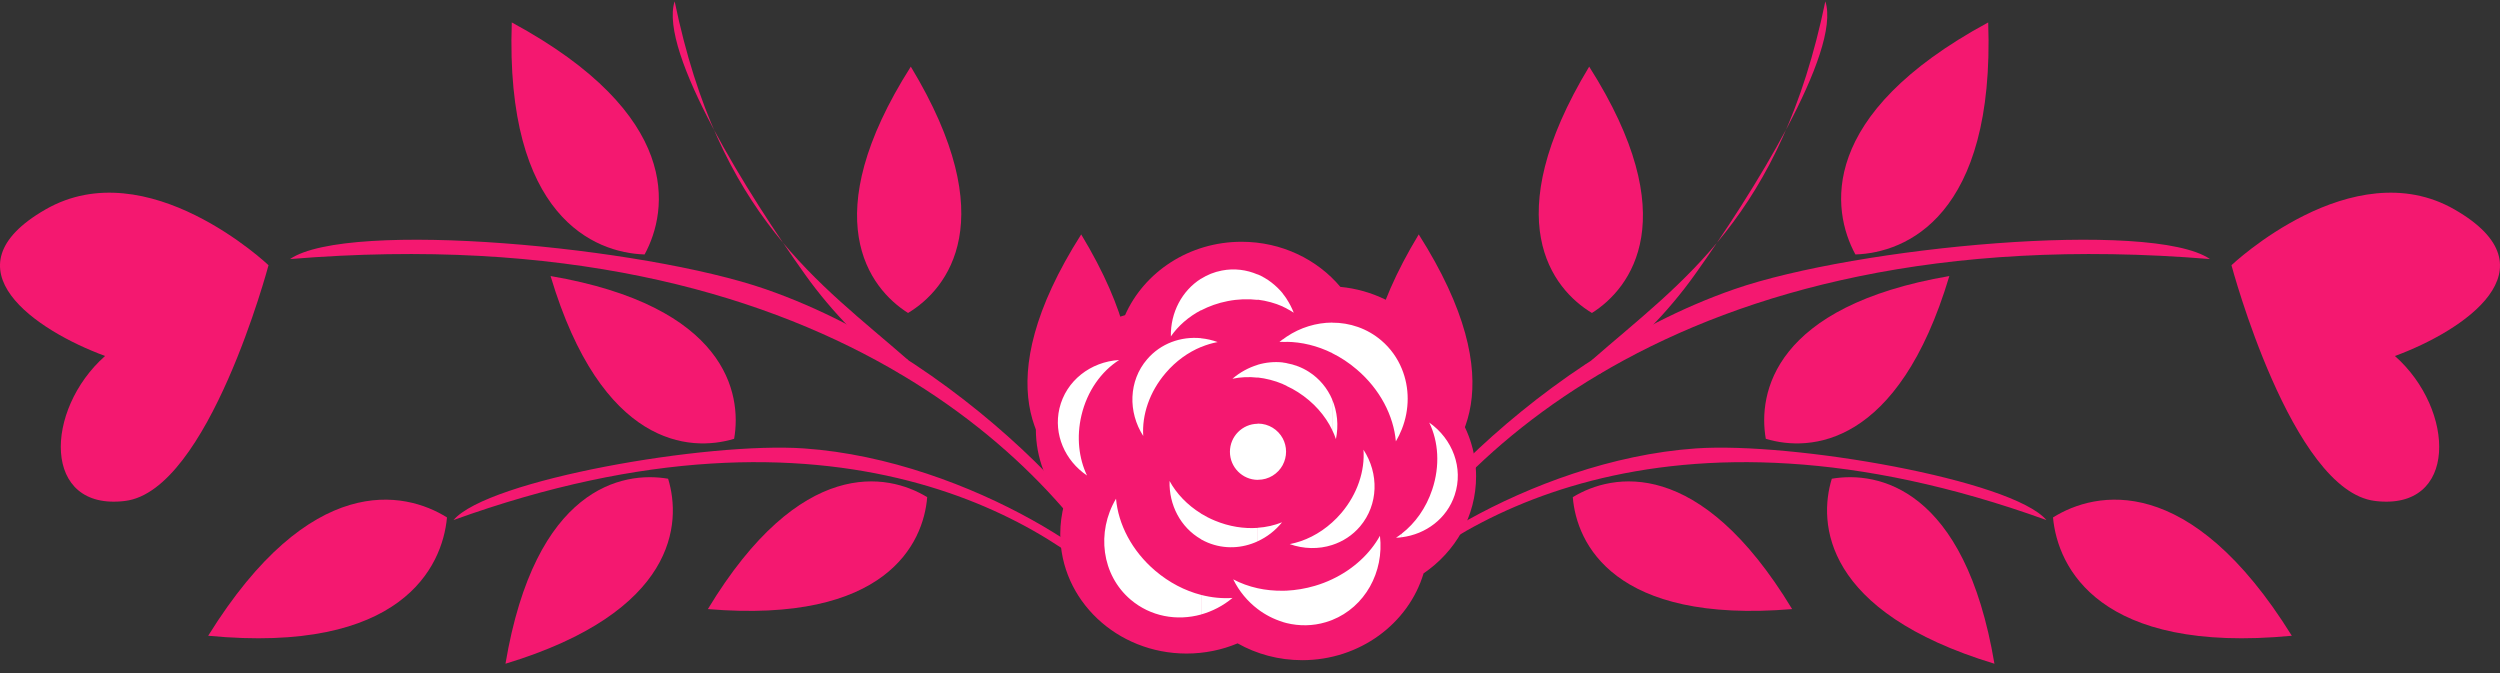 <svg width="234" height="63" viewBox="0 0 234 63" fill="none" xmlns="http://www.w3.org/2000/svg">
<rect x="0" y="0" width="234" height="63" fill="#333333" stroke="none"/>
<path fill-rule="evenodd" clip-rule="evenodd" d="M27.146 24.248C77.894 20.088 99.536 44.544 105.857 56.761C107.377 53.093 91.558 33.977 71.67 27.07C60.237 23.099 32.59 20.519 27.146 24.248Z" fill="#F41870"/>
<path fill-rule="evenodd" clip-rule="evenodd" d="M60.335 23.817C55.624 23.666 47.268 20.262 47.903 2.099C63.882 10.745 62.589 19.672 60.335 23.817Z" fill="#F41870"/>
<path fill-rule="evenodd" clip-rule="evenodd" d="M42.436 48.682C78.385 35.686 98.87 49.151 105.857 56.761C106.236 53.804 91.021 43.069 75.255 41.972C66.195 41.345 45.65 44.908 42.444 48.682H42.436Z" fill="#F41870"/>
<path fill-rule="evenodd" clip-rule="evenodd" d="M63.148 0.125C67.337 20.353 76.593 26.344 85.032 33.727L84.306 35.028C81.047 32.396 77.909 29.271 75.376 25.724C70.097 18.333 61.62 4.838 63.148 0.125Z" fill="#F41870"/>
<path fill-rule="evenodd" clip-rule="evenodd" d="M41.839 48.433C41.408 53.115 37.521 61.232 19.486 59.507C29.044 44.113 37.854 45.936 41.839 48.433Z" fill="#F41870"/>
<path fill-rule="evenodd" clip-rule="evenodd" d="M62.535 44.809C63.813 48.962 63.33 57.268 47.313 62.125C50.089 45.611 58.255 44.075 62.535 44.809Z" fill="#F41870"/>
<path fill-rule="evenodd" clip-rule="evenodd" d="M68.714 41.072C69.462 36.806 67.965 28.659 51.533 25.837C56.312 41.821 64.577 42.328 68.714 41.072Z" fill="#F41870"/>
<path fill-rule="evenodd" clip-rule="evenodd" d="M86.786 46.534C86.439 50.868 82.937 58.403 66.256 57.011C74.922 42.684 83.081 44.272 86.786 46.534Z" fill="#F41870"/>
<path fill-rule="evenodd" clip-rule="evenodd" d="M100.95 44.998C104.678 42.759 109.865 36.269 101.199 21.941C92.223 36.072 97.275 42.684 100.95 44.998Z" fill="#F41870"/>
<path fill-rule="evenodd" clip-rule="evenodd" d="M84.994 29.294C88.722 27.055 93.917 20.564 85.251 6.237C76.275 20.368 81.319 26.979 84.994 29.294Z" fill="#F41870"/>
<path fill-rule="evenodd" clip-rule="evenodd" d="M9.829 33.326C4.15 38.364 3.893 47.85 11.705 46.889C19.516 45.936 25.134 24.823 25.134 24.823C25.134 24.823 13.829 14.097 4.249 19.611C-5.34 25.126 3.409 30.958 9.837 33.319L9.829 33.326Z" fill="#F41870"/>
<path fill-rule="evenodd" clip-rule="evenodd" d="M206.854 24.248C156.106 20.088 134.464 44.544 128.142 56.761C126.63 53.093 142.442 33.977 162.329 27.07C173.763 23.099 201.409 20.519 206.854 24.248Z" fill="#F41870"/>
<path fill-rule="evenodd" clip-rule="evenodd" d="M173.665 23.817C178.376 23.666 186.732 20.262 186.096 2.099C170.111 10.745 171.411 19.672 173.665 23.817Z" fill="#F41870"/>
<path fill-rule="evenodd" clip-rule="evenodd" d="M191.556 48.682C155.607 35.686 135.122 49.151 128.135 56.761C127.757 53.804 142.971 43.069 158.738 41.972C167.797 41.345 188.342 44.908 191.549 48.682H191.556Z" fill="#F41870"/>
<path fill-rule="evenodd" clip-rule="evenodd" d="M170.852 0.125C166.662 20.353 157.407 26.344 148.968 33.727L149.694 35.028C152.953 32.396 156.091 29.271 158.624 25.724C163.902 18.325 172.379 4.838 170.852 0.125Z" fill="#F41870"/>
<path fill-rule="evenodd" clip-rule="evenodd" d="M192.161 48.433C192.592 53.115 196.479 61.232 214.514 59.507C204.956 44.113 196.146 45.936 192.161 48.433Z" fill="#F41870"/>
<path fill-rule="evenodd" clip-rule="evenodd" d="M171.457 44.809C170.179 48.962 170.663 57.268 186.679 62.125C183.904 45.611 175.737 44.075 171.457 44.809Z" fill="#F41870"/>
<path fill-rule="evenodd" clip-rule="evenodd" d="M165.279 41.072C164.53 36.806 166.027 28.659 182.459 25.837C177.68 41.821 169.415 42.328 165.279 41.072Z" fill="#F41870"/>
<path fill-rule="evenodd" clip-rule="evenodd" d="M147.213 46.534C147.561 50.868 151.062 58.403 167.744 57.011C159.078 42.684 150.919 44.272 147.213 46.534Z" fill="#F41870"/>
<path fill-rule="evenodd" clip-rule="evenodd" d="M133.05 44.998C129.322 42.759 124.135 36.269 132.793 21.941C141.769 36.072 136.717 42.676 133.05 44.998Z" fill="#F41870"/>
<path fill-rule="evenodd" clip-rule="evenodd" d="M149.005 29.294C145.277 27.055 140.09 20.564 148.748 6.237C157.724 20.368 152.681 26.979 149.005 29.294Z" fill="#F41870"/>
<path fill-rule="evenodd" clip-rule="evenodd" d="M224.17 33.326C229.849 38.364 230.107 47.85 222.295 46.889C214.484 45.936 208.865 24.823 208.865 24.823C208.865 24.823 220.163 14.097 229.751 19.611C239.34 25.126 230.59 30.958 224.17 33.319V33.326Z" fill="#F41870"/>
<path fill-rule="evenodd" clip-rule="evenodd" d="M99.604 47.253C97.948 45.331 96.957 42.873 96.957 40.195C96.957 35.164 100.473 30.905 105.305 29.498C107.09 25.466 111.302 22.63 116.21 22.63C119.953 22.63 123.295 24.279 125.458 26.851C131.417 27.426 136.06 32.191 136.06 37.978V38.22C137.383 40.028 138.162 42.222 138.162 44.59C138.162 48.327 136.226 51.64 133.247 53.667C131.84 58.358 127.28 61.792 121.881 61.792C119.673 61.792 117.609 61.217 115.839 60.218C114.38 60.831 112.761 61.172 111.06 61.172C104.534 61.172 99.241 56.164 99.241 49.983C99.241 49.038 99.369 48.115 99.596 47.237L99.604 47.253Z" fill="#F41870"/>
<path fill-rule="evenodd" clip-rule="evenodd" d="M112.414 26.087V29.037C111.242 29.65 110.274 30.505 109.593 31.488C109.548 29.249 110.644 27.199 112.414 26.087ZM112.414 31.654C110.538 31.473 108.648 32.138 107.37 33.629C105.631 35.648 105.57 38.568 107.007 40.807C106.878 38.848 107.582 36.685 109.117 34.9C110.069 33.788 111.211 32.978 112.414 32.479V31.662V31.654ZM112.414 48.062V50.468C110.5 49.371 109.404 47.26 109.472 45.021C110.115 46.201 111.128 47.268 112.414 48.062ZM112.414 55.68C110.916 55.294 109.442 54.537 108.126 53.418C105.933 51.549 104.67 49.068 104.459 46.678C102.606 49.809 103.105 53.811 105.827 56.126C107.687 57.707 110.153 58.146 112.421 57.518V55.68H112.414ZM101.744 44.507C99.687 43.122 98.591 40.656 99.165 38.22C99.778 35.626 102.092 33.856 104.753 33.697C103.097 34.748 101.759 36.594 101.222 38.886C100.746 40.913 100.98 42.91 101.744 44.507ZM112.414 57.518V55.68C113.404 55.937 114.402 56.035 115.363 55.967C114.478 56.709 113.465 57.223 112.414 57.518ZM112.414 50.475V48.07C112.822 48.319 113.261 48.546 113.722 48.735C115.053 49.288 116.429 49.499 117.707 49.409V50.672C116.263 51.337 114.599 51.428 113.056 50.793C112.83 50.702 112.61 50.589 112.406 50.475H112.414ZM112.414 32.479V31.662C112.935 31.715 113.457 31.828 113.971 32.017C113.45 32.116 112.928 32.267 112.414 32.486V32.479ZM112.414 26.094C112.996 25.724 113.654 25.459 114.365 25.323C115.529 25.096 116.686 25.247 117.714 25.693V28.069C116.822 27.963 115.877 27.993 114.917 28.182C114.009 28.356 113.17 28.659 112.414 29.052V26.094ZM117.714 34.151V35.346C116.898 35.255 116.104 35.293 115.355 35.452C116.058 34.847 116.868 34.408 117.714 34.151ZM117.714 39.658V44.915C116.278 44.9 115.121 43.727 115.121 42.29C115.121 40.853 116.278 39.68 117.714 39.665V39.658ZM117.714 55.059V57.004C116.777 56.292 115.983 55.347 115.431 54.227C116.126 54.598 116.898 54.878 117.714 55.059ZM117.714 57.004V55.059C118.463 55.226 119.25 55.301 120.066 55.294V58.214C119.227 57.957 118.425 57.548 117.714 57.004ZM117.714 50.664V49.401C118.524 49.348 119.295 49.166 119.998 48.887C119.371 49.666 118.584 50.271 117.714 50.664ZM117.714 44.908V39.65H117.752C118.75 39.65 119.62 40.21 120.066 41.035V43.523C119.62 44.348 118.75 44.908 117.752 44.908H117.714ZM117.714 35.338V34.143C118.478 33.916 119.28 33.84 120.066 33.924V35.943C119.287 35.618 118.501 35.422 117.714 35.331V35.338ZM117.714 28.053V25.678C118.614 26.064 119.423 26.684 120.066 27.463V28.689C119.348 28.371 118.554 28.152 117.714 28.046V28.053ZM120.066 31.995C119.96 31.995 119.862 32.002 119.756 32.01C119.862 31.927 119.96 31.843 120.066 31.76V31.995ZM120.066 58.214V55.294C120.187 55.294 120.301 55.294 120.422 55.286V58.32C120.301 58.289 120.18 58.259 120.066 58.221V58.214ZM120.066 43.523V41.035C120.263 41.405 120.376 41.829 120.376 42.275C120.376 42.721 120.263 43.145 120.066 43.516V43.523ZM120.066 35.951V33.931C120.187 33.946 120.308 33.962 120.422 33.984V36.11C120.301 36.057 120.18 36.004 120.066 35.951ZM120.066 32.002V31.775C120.187 31.684 120.301 31.601 120.422 31.518V32.002C120.301 32.002 120.18 32.002 120.066 32.002ZM120.066 28.704V27.479C120.195 27.637 120.308 27.796 120.422 27.963V28.87C120.301 28.81 120.187 28.75 120.066 28.697V28.704ZM120.422 58.32V55.286C121.291 55.241 122.191 55.097 123.083 54.832C123.643 54.666 124.18 54.462 124.687 54.22V58.032C124.497 58.108 124.293 58.176 124.097 58.236C122.864 58.607 121.601 58.607 120.422 58.32ZM120.422 33.992C121.148 34.12 121.858 34.385 122.509 34.801C123.514 35.444 124.248 36.352 124.694 37.388V40.248C124.044 38.894 122.955 37.645 121.503 36.715C121.148 36.488 120.792 36.291 120.422 36.125V33.992ZM120.422 32.002V31.518C121.715 30.648 123.212 30.202 124.687 30.194V33.046C123.295 32.358 121.828 32.01 120.422 31.995V32.002ZM120.422 28.878V27.97C120.686 28.371 120.913 28.81 121.095 29.271C120.883 29.128 120.656 28.999 120.422 28.878ZM124.687 48.902V51.012C123.424 51.421 122.017 51.391 120.717 50.929C122.108 50.664 123.499 49.976 124.687 48.902ZM130.668 50.331C130.849 50.331 131.031 50.309 131.212 50.286V49.946C131.038 50.082 130.849 50.21 130.668 50.331ZM124.687 58.032V54.22C126.675 53.282 128.233 51.822 129.163 50.15C129.564 53.554 127.757 56.807 124.687 58.032ZM124.687 51.012C125.677 50.694 126.592 50.112 127.303 49.272C129.027 47.237 129.08 44.325 127.621 42.093C127.764 44.053 127.069 46.224 125.549 48.017C125.276 48.334 124.989 48.637 124.687 48.902V51.012ZM124.687 40.24V37.381C125.178 38.523 125.307 39.832 125.042 41.102C124.944 40.815 124.83 40.52 124.687 40.24ZM124.687 33.054C125.488 33.447 126.259 33.954 126.985 34.574C129.178 36.435 130.441 38.924 130.653 41.314C130.872 40.944 131.054 40.566 131.212 40.172V34.521C130.804 33.523 130.161 32.607 129.292 31.866C127.968 30.739 126.335 30.194 124.687 30.202V33.054ZM131.212 50.286C133.466 49.999 135.432 48.539 136.158 46.337C137.005 43.811 135.961 41.08 133.776 39.552C134.638 41.314 134.804 43.591 134.056 45.823C133.481 47.555 132.453 48.977 131.205 49.946V50.286H131.212ZM131.212 40.172V34.521C131.938 36.284 131.946 38.319 131.212 40.172Z" fill="white"/>
</svg>
